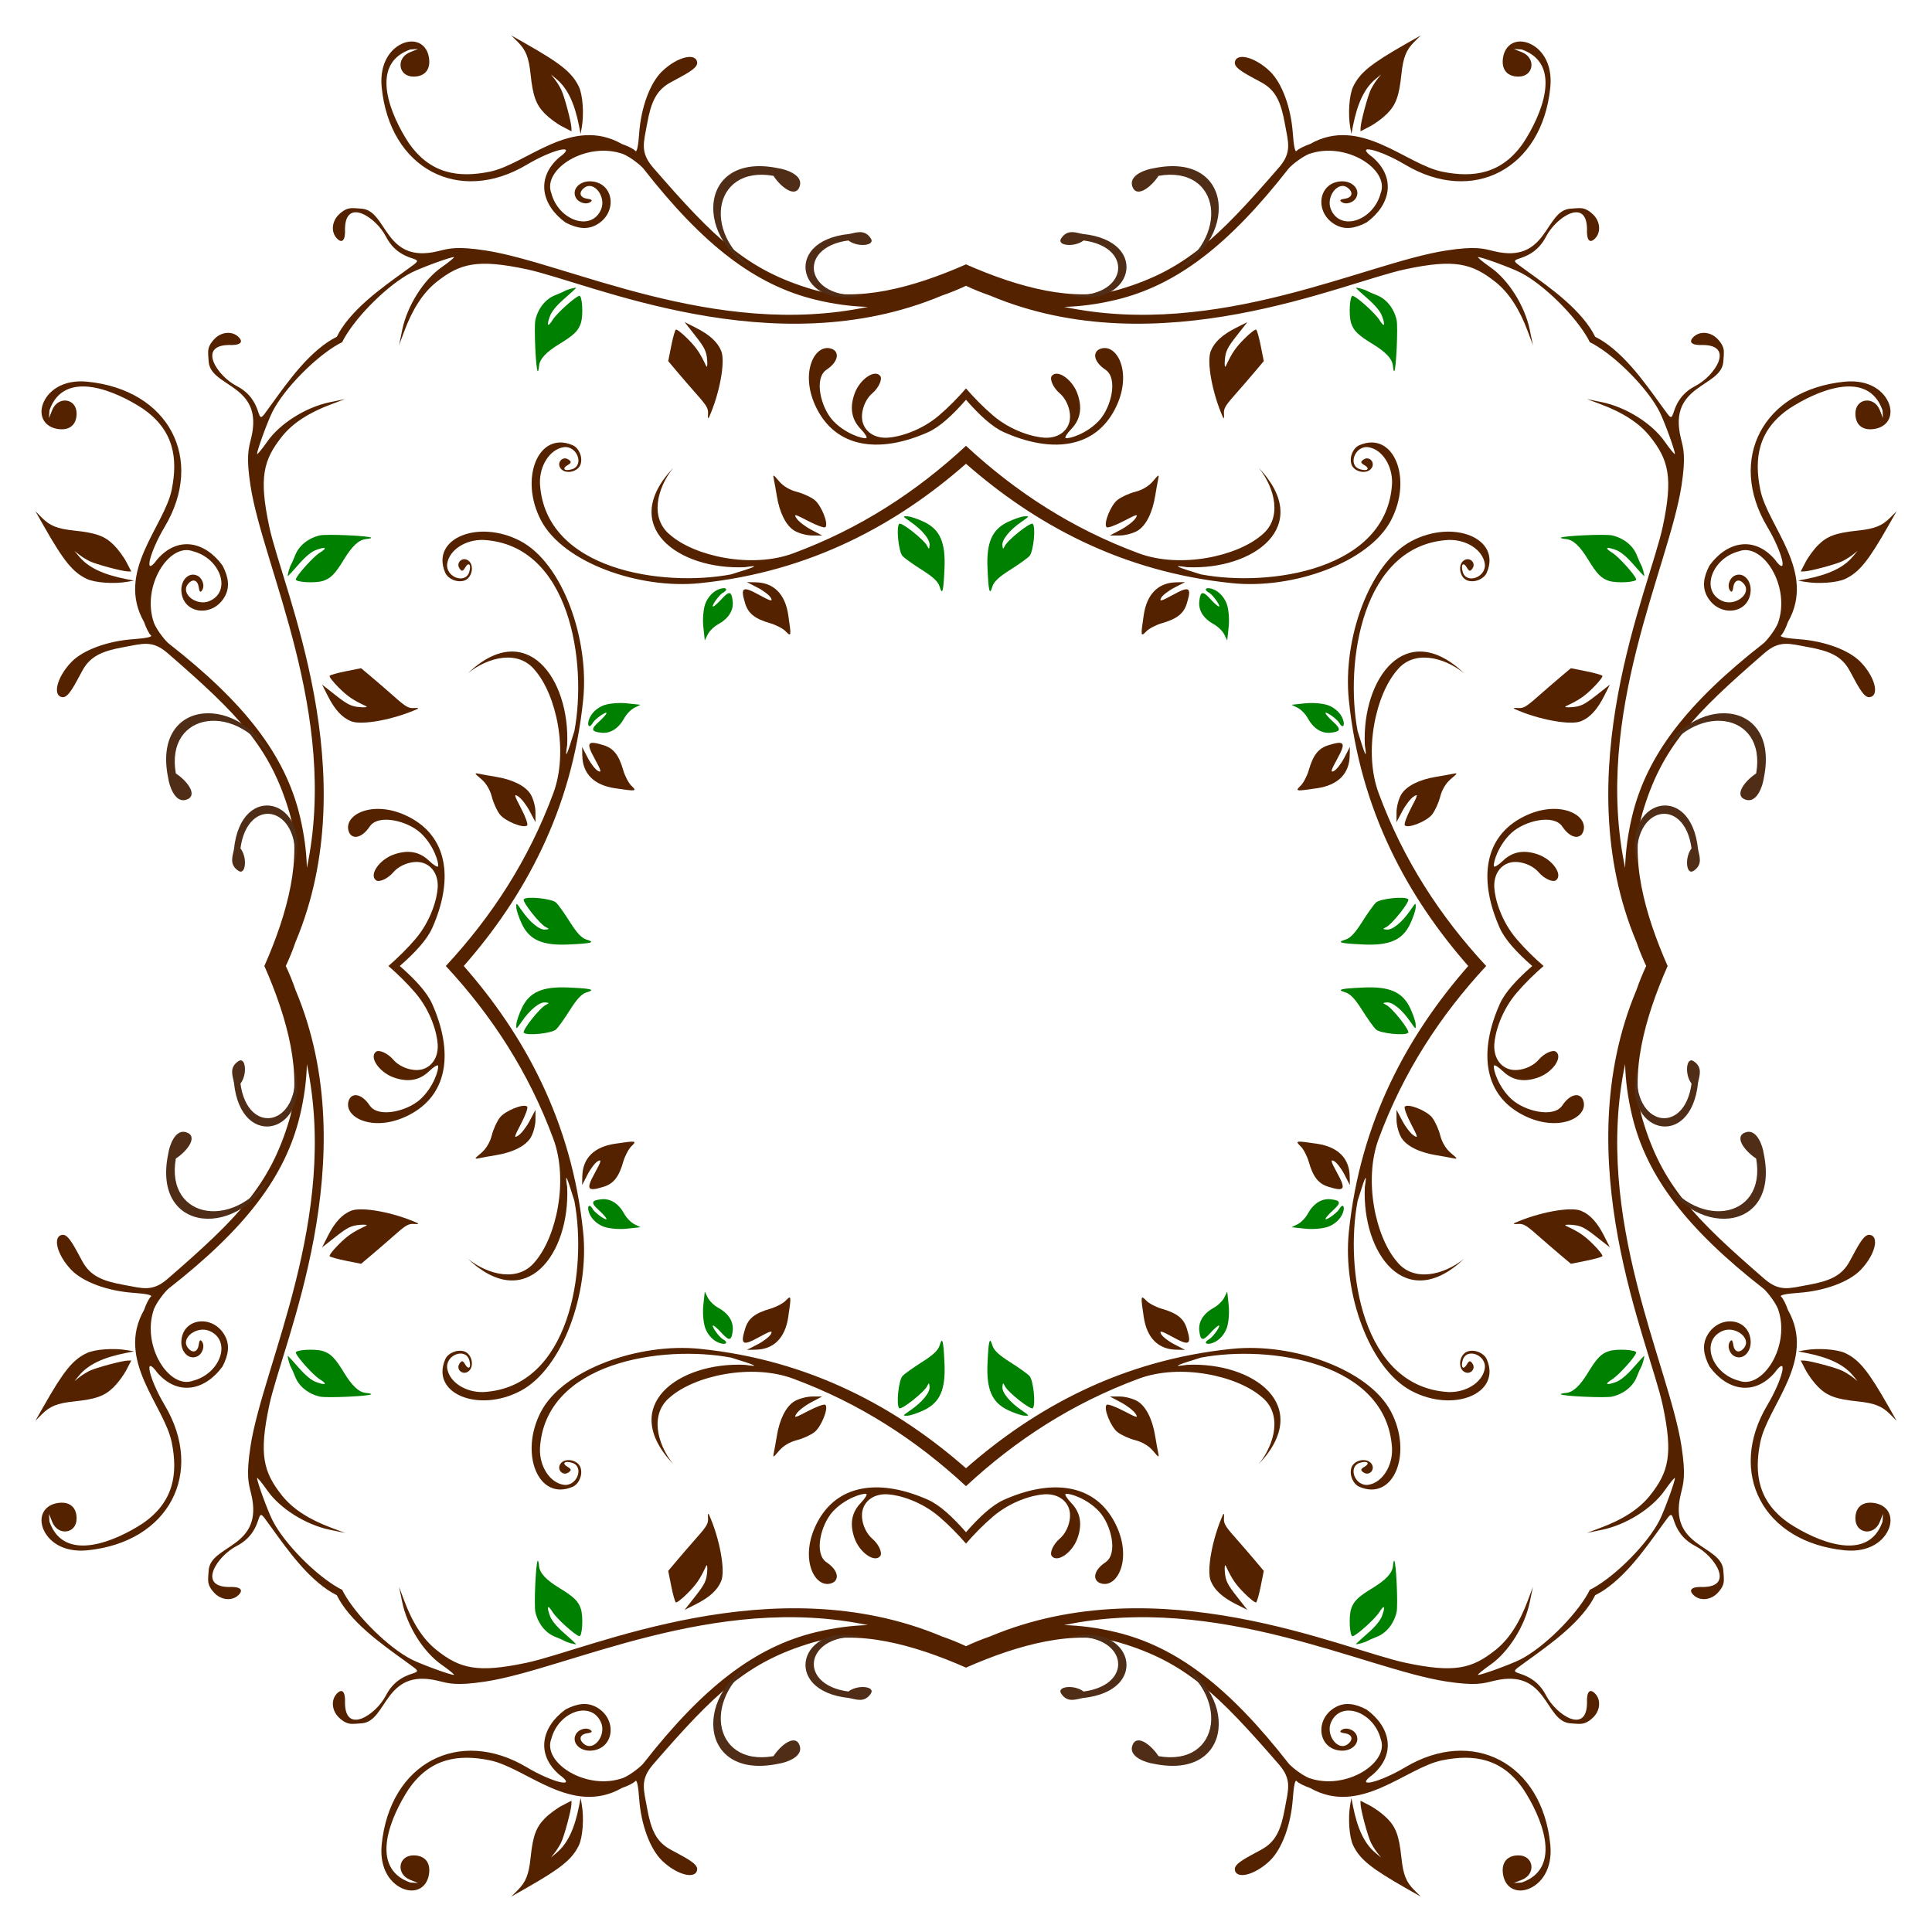 <?xml version="1.0" encoding="utf-8"?>

<!DOCTYPE svg PUBLIC "-//W3C//DTD SVG 1.1//EN" "http://www.w3.org/Graphics/SVG/1.1/DTD/svg11.dtd">
<svg version="1.1" id="Layer_1" xmlns="http://www.w3.org/2000/svg" xmlns:xlink="http://www.w3.org/1999/xlink" x="0px" y="0px"
	 viewBox="0 0 1660.867 1660.867" enable-background="new 0 0 1660.867 1660.867" xml:space="preserve">
<g>
	<path fill="#552200" d="M830.434,227.267c-45.451,20.057-93.63,32.915-132.097,21.489c-56.088-16.661-83.783-43.467-136.82-104.619
		c-11.483-13.24-8.16-21.437-5.224-37.712c3.364-18.644,7.798-28.751,20.001-35.493c11.747-6.491,23.54-11.879,23.042-17.103
		c-0.858-9.001-17.125-5.039-30.09,7.406c-10.427,10.008-18.221,31.113-19.786,53.561c-0.762,10.927-2.025,16.591-3.292,14.92
		c-1.124-1.483-6.322-4.128-11.485-5.904c-43.247-24.58-82.101,17.385-113.671,23.793c-26.894,5.459-51.37,1.981-69.877-25.081
		c-14.546-22.246-34.8-67.206,1.574-80.003l6.762-0.394l-6.87,2.719c-12.452,4.92-10.351,20.924,2.755,21.003
		c9.357,0.056,14.482-5.485,13.596-14.777c-0.964-10.112-7.654-16.184-16.78-15.314c-1.749,0.167-3.373,0.566-4.938,1.145
		c-10.955,4.051-21.258,16.856-19.106,38.285c7.043,70.139,66.637,101.021,124.73,66.407c22.776-13.572,44.443-18.321,27.836-6.261
		c-20.438,17.923-14.919,41.135,5.403,55.923c10.375,5.467,18.793,6.213,26.334,2.182c18.443-9.857,15.906-35.718-3.721-37.497
		c-9.706-0.88-17.083,6.127-14.026,13.31c2.089,4.908,9.205,7.207,13.096,4.258c1.744-1.322,0.844-2.163-2.934-2.684
		c-6.456-0.888-7.725-5.396-2.576-9.374c8.322-6.43,19.209,7.829,14.347,18.821c-8.459,19.126-36.615,9.14-42.685-14.276
		c-7.841-20.359,29.985-44.828,61.719-33.596c6.803,2.851,15.514,10.027,17.603,12.701
		c50.933,65.154,95.806,100.132,148.453,112.706c15.825,3.78,30.562,5.647,44.366,6.011
		c-131.966,27.769-258.768-37.772-328.564-48.481c-25.611-3.93-31.857-1.609-41.003,0.608
		c-46.56,11.285-43.276-35.088-65.726-36.567c-4.462-0.294-5.545-0.503-8.515-0.429c-3.819,0.094-7.129,1.843-10.841,5.367
		c-6.121,5.81-7.044,14.936-2.075,20.358c4.798,5.238,7.719,1.976,7.227-8.05c0.469-27.093,26.661-9.78,35.171,6.691
		c12.129,23.475,34.174,16.535,24.222,23.973c-18.65,13.937-46.796,31.887-62.042,54.635c-1.513,2.258-2.992,4.832-4.4,7.606
		c-2.774,1.408-5.348,2.887-7.606,4.4c-22.749,15.246-40.698,43.392-54.635,62.042c-7.438,9.952-0.498-12.093-23.973-24.222
		c-16.471-8.51-33.784-34.703-6.691-35.171c10.026,0.491,13.288-2.429,8.05-7.227c-5.422-4.968-14.548-4.046-20.358,2.075
		c-3.523,3.712-5.273,7.022-5.367,10.841c-0.073,2.97,0.135,4.054,0.429,8.515c1.479,22.45,47.852,19.166,36.567,65.726
		c-2.217,9.146-4.538,15.391-0.608,41.003c10.71,69.796,76.251,196.598,48.481,328.564c-0.364-13.805-2.231-28.541-6.011-44.366
		c-12.574-52.647-47.552-97.52-112.706-148.453c-2.674-2.09-9.849-10.801-12.701-17.603c-11.232-31.734,13.237-69.56,33.596-61.719
		c23.416,6.069,33.402,34.226,14.276,42.685c-10.991,4.861-25.25-6.025-18.821-14.347c3.978-5.149,8.486-3.88,9.374,2.576
		c0.52,3.778,1.362,4.678,2.684,2.934c2.949-3.891,0.65-11.007-4.258-13.096c-7.183-3.057-14.19,4.319-13.31,14.026
		c1.779,19.627,27.64,22.164,37.497,3.721c4.03-7.541,3.285-15.959-2.182-26.334c-14.788-20.321-38.001-25.841-55.923-5.403
		c-12.06,16.607-7.311-5.059,6.261-27.836c34.615-58.093,3.733-117.687-66.407-124.73c-21.429-2.152-34.233,8.15-38.285,19.106
		c-0.579,1.565-0.978,3.189-1.145,4.938c-0.87,9.126,5.202,15.816,15.314,16.78c9.291,0.886,14.833-4.239,14.777-13.596
		c-0.079-13.106-16.083-15.207-21.003-2.755l-2.719,6.87l0.394-6.762c12.797-36.375,57.757-16.121,80.003-1.574
		c27.062,18.507,30.54,42.983,25.081,69.877c-6.408,31.569-48.373,70.424-23.793,113.671c1.775,5.163,4.421,10.361,5.904,11.485
		c1.672,1.267-3.993,2.529-14.92,3.292c-22.449,1.565-43.553,9.359-53.561,19.786c-12.445,12.965-16.408,29.232-7.406,30.09
		c5.224,0.498,10.612-11.295,17.103-23.042c6.743-12.203,16.849-16.637,35.493-20.001c16.275-2.936,24.472-6.259,37.712,5.224
		c61.152,53.037,87.958,80.732,104.619,136.82c11.426,38.467-1.432,86.646-21.489,132.097
		c20.057,45.451,32.915,93.63,21.489,132.097c-16.661,56.088-43.467,83.783-104.619,136.82c-13.24,11.483-21.437,8.16-37.712,5.224
		c-18.644-3.364-28.751-7.798-35.493-20.001c-6.491-11.747-11.879-23.54-17.103-23.042c-9.001,0.858-5.039,17.125,7.406,30.09
		c10.008,10.427,31.113,18.221,53.561,19.786c10.927,0.762,16.591,2.025,14.92,3.292c-1.483,1.124-4.128,6.322-5.904,11.485
		c-24.58,43.247,17.385,82.101,23.793,113.671c5.459,26.894,1.981,51.37-25.081,69.877c-22.246,14.547-67.206,34.801-80.003-1.574
		l-0.394-6.762l2.719,6.87c4.92,12.452,20.924,10.351,21.003-2.755c0.056-9.357-5.485-14.482-14.777-13.596
		c-10.112,0.964-16.184,7.654-15.314,16.78c0.167,1.749,0.566,3.373,1.145,4.938c4.051,10.955,16.856,21.258,38.285,19.106
		c70.139-7.043,101.021-66.637,66.407-124.73c-13.572-22.776-18.321-44.443-6.261-27.836c17.923,20.438,41.135,14.919,55.923-5.403
		c5.467-10.375,6.213-18.793,2.182-26.334c-9.857-18.443-35.718-15.906-37.497,3.721c-0.88,9.706,6.127,17.082,13.31,14.026
		c4.908-2.089,7.207-9.205,4.258-13.096c-1.322-1.744-2.163-0.844-2.684,2.934c-0.888,6.456-5.396,7.725-9.374,2.576
		c-6.43-8.322,7.829-19.209,18.821-14.347c19.126,8.459,9.14,36.615-14.276,42.685c-20.359,7.841-44.828-29.985-33.596-61.719
		c2.851-6.803,10.027-15.514,12.701-17.604c65.154-50.933,100.132-95.806,112.706-148.453c3.78-15.825,5.647-30.562,6.011-44.366
		c27.769,131.966-37.772,258.768-48.481,328.563c-3.93,25.611-1.609,31.857,0.608,41.003c11.285,46.56-35.088,43.276-36.567,65.726
		c-0.294,4.462-0.503,5.545-0.429,8.516c0.094,3.819,1.843,7.129,5.367,10.841c5.81,6.122,14.936,7.044,20.358,2.075
		c5.238-4.798,1.976-7.719-8.05-7.227c-27.093-0.469-9.78-26.661,6.691-35.171c23.475-12.13,16.535-34.174,23.973-24.222
		c13.937,18.65,31.887,46.796,54.635,62.042c2.258,1.513,4.832,2.992,7.606,4.4c1.408,2.774,2.887,5.348,4.4,7.606
		c15.246,22.749,43.392,40.698,62.042,54.635c9.952,7.438-12.093,0.498-24.222,23.973c-8.51,16.47-34.703,33.784-35.171,6.691
		c0.491-10.026-2.429-13.288-7.227-8.05c-4.968,5.422-4.046,14.548,2.075,20.358c3.712,3.523,7.022,5.273,10.841,5.367
		c2.97,0.073,4.054-0.135,8.515-0.429c22.45-1.479,19.166-47.852,65.726-36.567c9.146,2.217,15.391,4.538,41.003,0.608
		c69.796-10.71,196.598-76.251,328.564-48.481c-13.805,0.364-28.541,2.231-44.366,6.011
		c-52.647,12.574-97.52,47.552-148.453,112.706c-2.09,2.674-10.801,9.849-17.603,12.701c-31.734,11.232-69.56-13.237-61.719-33.596
		c6.069-23.416,34.226-33.403,42.685-14.276c4.861,10.991-6.025,25.25-14.347,18.821c-5.149-3.978-3.88-8.486,2.576-9.374
		c3.778-0.52,4.678-1.362,2.934-2.684c-3.891-2.949-11.007-0.65-13.096,4.258c-3.057,7.183,4.319,14.19,14.026,13.31
		c19.627-1.779,22.164-27.64,3.721-37.497c-7.541-4.03-15.959-3.285-26.334,2.182c-20.321,14.788-25.841,38.001-5.403,55.923
		c16.607,12.06-5.059,7.311-27.836-6.261c-58.093-34.615-117.687-3.732-124.73,66.407c-2.152,21.429,8.15,34.233,19.106,38.284
		c1.565,0.579,3.189,0.978,4.938,1.145c9.126,0.87,15.816-5.202,16.78-15.314c0.886-9.291-4.239-14.833-13.596-14.777
		c-13.106,0.079-15.207,16.083-2.755,21.003l6.87,2.719l-6.762-0.394c-36.375-12.797-16.121-57.757-1.574-80.003
		c18.507-27.062,42.983-30.54,69.877-25.081c31.569,6.408,70.424,48.373,113.671,23.793c5.163-1.775,10.361-4.421,11.485-5.904
		c1.267-1.672,2.529,3.993,3.292,14.92c1.565,22.449,9.359,43.553,19.786,53.562c12.965,12.445,29.232,16.408,30.09,7.406
		c0.498-5.224-11.295-10.612-23.042-17.103c-12.203-6.743-16.637-16.849-20.001-35.493c-2.936-16.275-6.259-24.472,5.224-37.712
		c53.037-61.152,80.732-87.958,136.82-104.619c38.467-11.426,86.646,1.432,132.097,21.489
		c45.451-20.057,93.63-32.915,132.097-21.489c56.088,16.661,83.783,43.467,136.82,104.619c11.483,13.24,8.16,21.437,5.224,37.712
		c-3.364,18.644-7.798,28.751-20.001,35.493c-11.747,6.491-23.54,11.879-23.042,17.103c0.858,9.001,17.125,5.039,30.09-7.406
		c10.427-10.009,18.221-31.113,19.786-53.562c0.762-10.927,2.025-16.591,3.292-14.92c1.124,1.483,6.322,4.128,11.485,5.904
		c43.247,24.579,82.101-17.385,113.671-23.793c26.894-5.459,51.37-1.981,69.877,25.081c14.547,22.246,34.801,67.206-1.574,80.003
		l-6.762,0.394l6.87-2.719c12.452-4.92,10.351-20.924-2.755-21.003c-9.357-0.056-14.482,5.485-13.596,14.777
		c0.964,10.112,7.654,16.184,16.78,15.314c1.749-0.167,3.373-0.566,4.938-1.145c10.955-4.051,21.258-16.856,19.106-38.284
		c-7.043-70.139-66.637-101.021-124.73-66.407c-22.776,13.572-44.443,18.321-27.836,6.261c20.438-17.923,14.919-41.135-5.403-55.923
		c-10.375-5.467-18.793-6.213-26.334-2.182c-18.443,9.857-15.906,35.718,3.721,37.497c9.706,0.88,17.082-6.127,14.026-13.31
		c-2.089-4.908-9.205-7.207-13.096-4.258c-1.744,1.322-0.844,2.163,2.934,2.684c6.456,0.888,7.725,5.396,2.576,9.374
		c-8.322,6.43-19.209-7.829-14.347-18.821c8.459-19.126,36.615-9.14,42.685,14.276c7.841,20.359-29.985,44.828-61.719,33.596
		c-6.803-2.851-15.514-10.027-17.604-12.701c-50.933-65.154-95.806-100.132-148.453-112.706c-15.825-3.78-30.562-5.647-44.366-6.011
		c131.966-27.769,258.768,37.771,328.563,48.481c25.611,3.93,31.857,1.609,41.003-0.608c46.56-11.285,43.276,35.088,65.726,36.567
		c4.462,0.294,5.545,0.503,8.516,0.429c3.819-0.094,7.129-1.844,10.841-5.367c6.122-5.81,7.044-14.936,2.075-20.358
		c-4.798-5.238-7.719-1.976-7.227,8.05c-0.469,27.093-26.661,9.78-35.171-6.691c-12.13-23.475-34.174-16.535-24.222-23.973
		c18.65-13.937,46.796-31.887,62.042-54.635c1.513-2.258,2.992-4.832,4.4-7.606c2.774-1.408,5.348-2.887,7.606-4.4
		c22.749-15.246,40.698-43.392,54.635-62.042c7.438-9.952,0.498,12.093,23.973,24.222c16.47,8.51,33.784,34.703,6.691,35.171
		c-10.026-0.491-13.288,2.429-8.05,7.227c5.422,4.969,14.548,4.046,20.358-2.075c3.523-3.712,5.273-7.022,5.367-10.841
		c0.073-2.97-0.135-4.054-0.429-8.516c-1.479-22.45-47.852-19.166-36.567-65.726c2.217-9.146,4.538-15.391,0.608-41.003
		c-10.71-69.796-76.251-196.598-48.481-328.563c0.364,13.805,2.231,28.541,6.011,44.366c12.574,52.647,47.552,97.52,112.706,148.453
		c2.674,2.089,9.849,10.801,12.701,17.604c11.232,31.734-13.237,69.56-33.596,61.719c-23.416-6.069-33.403-34.226-14.276-42.685
		c10.991-4.861,25.25,6.025,18.821,14.347c-3.978,5.149-8.486,3.88-9.374-2.576c-0.52-3.778-1.362-4.678-2.684-2.934
		c-2.949,3.891-0.65,11.007,4.258,13.096c7.183,3.057,14.19-4.319,13.31-14.026c-1.779-19.627-27.64-22.164-37.497-3.721
		c-4.03,7.541-3.285,15.959,2.182,26.334c14.788,20.321,38.001,25.841,55.923,5.403c12.06-16.607,7.311,5.06-6.261,27.836
		c-34.615,58.093-3.732,117.687,66.407,124.73c21.429,2.152,34.233-8.15,38.284-19.106c0.579-1.565,0.978-3.189,1.145-4.938
		c0.87-9.126-5.202-15.816-15.314-16.78c-9.291-0.886-14.833,4.239-14.777,13.596c0.079,13.106,16.083,15.207,21.003,2.755
		l2.719-6.87l-0.394,6.762c-12.797,36.375-57.757,16.121-80.003,1.574c-27.062-18.507-30.54-42.983-25.081-69.877
		c6.408-31.569,48.373-70.424,23.793-113.671c-1.775-5.163-4.421-10.361-5.904-11.485c-1.672-1.267,3.993-2.53,14.92-3.292
		c22.449-1.565,43.553-9.359,53.562-19.786c12.445-12.965,16.408-29.232,7.406-30.09c-5.224-0.498-10.612,11.295-17.103,23.042
		c-6.743,12.203-16.849,16.637-35.493,20.001c-16.275,2.936-24.472,6.259-37.712-5.224c-61.152-53.037-87.958-80.732-104.619-136.82
		c-11.426-38.467,1.432-86.646,21.489-132.097c-20.057-45.451-32.915-93.63-21.489-132.097
		c16.661-56.088,43.467-83.783,104.619-136.82c13.24-11.483,21.437-8.16,37.712-5.224c18.644,3.364,28.751,7.798,35.493,20.001
		c6.491,11.747,11.879,23.54,17.103,23.042c9.001-0.858,5.039-17.125-7.406-30.09c-10.009-10.427-31.113-18.221-53.562-19.786
		c-10.927-0.762-16.591-2.025-14.92-3.292c1.483-1.124,4.128-6.322,5.904-11.485c24.579-43.247-17.385-82.101-23.793-113.671
		c-5.459-26.894-1.981-51.37,25.081-69.877c22.246-14.546,67.206-34.8,80.003,1.574l0.394,6.762l-2.719-6.87
		c-4.92-12.452-20.924-10.351-21.003,2.755c-0.056,9.357,5.485,14.482,14.777,13.596c10.112-0.964,16.184-7.654,15.314-16.78
		c-0.167-1.749-0.566-3.373-1.145-4.938c-4.051-10.955-16.856-21.258-38.284-19.106c-70.139,7.043-101.021,66.637-66.407,124.73
		c13.572,22.776,18.321,44.443,6.261,27.836c-17.923-20.438-41.135-14.919-55.923,5.403c-5.467,10.375-6.213,18.793-2.182,26.334
		c9.857,18.443,35.718,15.906,37.497-3.721c0.88-9.706-6.127-17.083-13.31-14.026c-4.908,2.089-7.207,9.205-4.258,13.096
		c1.322,1.744,2.163,0.844,2.684-2.934c0.888-6.456,5.396-7.725,9.374-2.576c6.43,8.322-7.829,19.209-18.821,14.347
		c-19.126-8.459-9.14-36.615,14.276-42.685c20.359-7.841,44.828,29.985,33.596,61.719c-2.851,6.803-10.027,15.514-12.701,17.603
		c-65.154,50.933-100.132,95.806-112.706,148.453c-3.78,15.825-5.647,30.562-6.011,44.366
		c-27.769-131.966,37.771-258.768,48.481-328.564c3.93-25.611,1.609-31.857-0.608-41.003c-11.285-46.56,35.088-43.276,36.567-65.726
		c0.294-4.462,0.503-5.545,0.429-8.515c-0.094-3.819-1.844-7.129-5.367-10.841c-5.81-6.121-14.936-7.044-20.358-2.075
		c-5.238,4.798-1.976,7.719,8.05,7.227c27.093,0.469,9.78,26.661-6.691,35.171c-23.475,12.129-16.535,34.174-23.973,24.222
		c-13.937-18.65-31.887-46.796-54.635-62.042c-2.258-1.513-4.832-2.992-7.606-4.4c-1.408-2.774-2.887-5.348-4.4-7.606
		c-15.246-22.749-43.392-40.698-62.042-54.635c-9.952-7.438,12.093-0.498,24.222-23.973c8.51-16.471,34.703-33.784,35.171-6.691
		c-0.491,10.026,2.429,13.288,7.227,8.05c4.969-5.422,4.046-14.548-2.075-20.358c-3.712-3.523-7.022-5.273-10.841-5.367
		c-2.97-0.073-4.054,0.135-8.516,0.429c-22.45,1.479-19.166,47.852-65.726,36.567c-9.146-2.217-15.391-4.538-41.003-0.608
		c-69.796,10.71-196.598,76.251-328.563,48.481c13.805-0.364,28.541-2.231,44.366-6.011c52.647-12.574,97.52-47.552,148.453-112.706
		c2.089-2.674,10.801-9.849,17.604-12.701c31.734-11.232,69.56,13.237,61.719,33.596c-6.069,23.416-34.226,33.402-42.685,14.276
		c-4.861-10.991,6.025-25.25,14.347-18.821c5.149,3.978,3.88,8.486-2.576,9.374c-3.778,0.52-4.678,1.362-2.934,2.684
		c3.891,2.949,11.007,0.65,13.096-4.258c3.057-7.183-4.319-14.19-14.026-13.31c-19.627,1.779-22.164,27.64-3.721,37.497
		c7.541,4.03,15.959,3.285,26.334-2.182c20.321-14.788,25.841-38.001,5.403-55.923c-16.607-12.06,5.06-7.311,27.836,6.261
		c58.093,34.615,117.687,3.733,124.73-66.407c2.152-21.429-8.15-34.233-19.106-38.285c-1.565-0.579-3.189-0.978-4.938-1.145
		c-9.126-0.87-15.816,5.202-16.78,15.314c-0.886,9.291,4.239,14.833,13.596,14.777c13.106-0.079,15.207-16.083,2.755-21.003
		l-6.87-2.719l6.762,0.394c36.375,12.797,16.121,57.757,1.574,80.003c-18.507,27.062-42.983,30.54-69.877,25.081
		c-31.569-6.408-70.424-48.373-113.671-23.793c-5.163,1.775-10.361,4.421-11.485,5.904c-1.267,1.672-2.53-3.993-3.292-14.92
		c-1.565-22.449-9.359-43.553-19.786-53.561c-12.965-12.445-29.232-16.408-30.09-7.406c-0.498,5.224,11.295,10.612,23.042,17.103
		c12.203,6.743,16.637,16.849,20.001,35.493c2.936,16.275,6.259,24.472-5.224,37.712c-53.037,61.152-80.732,87.958-136.82,104.619
		C924.064,260.182,875.884,247.325,830.434,227.267z M294.168,294.168c0.497-1.049,0.982-2.002,1.445-2.833
		c11.297-20.261,38.58-47.043,58.178-57.032c8.289-4.225,34.435-13.738,36.459-13.274c0.752,0.172-4.167,4.197-10.913,8.945
		c-15.368,10.817-29.302,33.043-33.525,53.455l-2.755,13.31l4.258-11.414c7.234-19.52,16.322-33.572,27.622-42.649
		c20.522-16.485,35.686-20.106,77.534-11.271c53.796,11.359,212.066,83.781,357.359,22.648c7.137-2.448,13.992-5.266,20.603-8.354
		c6.612,3.088,13.466,5.906,20.603,8.354c145.293,61.133,303.563-11.289,357.359-22.648c41.849-8.836,57.012-5.214,77.534,11.271
		c11.299,9.077,20.387,23.129,27.622,42.649l4.258,11.414l-2.755-13.31c-4.223-20.412-18.156-42.638-33.525-53.455
		c-6.746-4.748-11.665-8.773-10.913-8.945c2.024-0.464,28.17,9.049,36.459,13.274c19.598,9.988,46.88,36.771,58.178,57.032
		c0.463,0.83,0.948,1.783,1.445,2.833c1.049,0.497,2.002,0.982,2.833,1.445c20.261,11.297,47.043,38.58,57.032,58.178
		c4.225,8.289,13.738,34.435,13.274,36.459c-0.172,0.752-4.197-4.167-8.945-10.913c-10.817-15.368-33.043-29.302-53.455-33.525
		l-13.31-2.755l11.414,4.258c19.52,7.234,33.572,16.322,42.649,27.622c16.485,20.522,20.106,35.686,11.271,77.534
		c-11.359,53.796-83.781,212.066-22.648,357.359c2.448,7.137,5.266,13.992,8.354,20.603c-3.088,6.612-5.906,13.466-8.354,20.603
		c-61.133,145.293,11.289,303.563,22.648,357.359c8.836,41.849,5.214,57.012-11.271,77.534
		c-9.077,11.299-23.129,20.387-42.649,27.622l-11.414,4.258l13.31-2.755c20.412-4.223,42.638-18.156,53.455-33.525
		c4.748-6.746,8.773-11.665,8.945-10.913c0.464,2.024-9.049,28.17-13.274,36.459c-9.989,19.598-36.771,46.88-57.032,58.178
		c-0.83,0.463-1.783,0.948-2.833,1.445c-0.498,1.049-0.983,2.002-1.445,2.833c-11.297,20.261-38.58,47.043-58.178,57.032
		c-8.289,4.225-34.435,13.738-36.459,13.274c-0.752-0.172,4.167-4.197,10.913-8.945c15.369-10.817,29.302-33.043,33.525-53.455
		l2.755-13.31l-4.258,11.414c-7.234,19.52-16.322,33.572-27.622,42.649c-20.522,16.485-35.686,20.106-77.534,11.271
		c-53.796-11.359-212.066-83.781-357.359-22.648c-7.137,2.448-13.992,5.266-20.603,8.354c-6.612-3.088-13.466-5.906-20.603-8.354
		c-145.293-61.133-303.563,11.289-357.359,22.648c-41.849,8.836-57.012,5.214-77.534-11.271
		c-11.299-9.077-20.387-23.129-27.622-42.649l-4.258-11.414l2.755,13.31c4.223,20.412,18.157,42.638,33.525,53.455
		c6.746,4.748,11.665,8.773,10.913,8.945c-2.024,0.464-28.17-9.049-36.459-13.274c-19.598-9.989-46.88-36.771-58.178-57.032
		c-0.463-0.83-0.948-1.783-1.445-2.833c-1.049-0.498-2.002-0.983-2.833-1.445c-20.261-11.297-47.043-38.58-57.032-58.178
		c-4.225-8.289-13.738-34.435-13.274-36.459c0.172-0.752,4.197,4.167,8.945,10.913c10.817,15.369,33.043,29.302,53.455,33.525
		l13.31,2.755l-11.414-4.258c-19.52-7.234-33.572-16.322-42.649-27.622c-16.485-20.522-20.106-35.686-11.271-77.534
		c11.359-53.796,83.781-212.066,22.648-357.359c-2.448-7.137-5.266-13.992-8.354-20.603c3.088-6.612,5.906-13.466,8.354-20.603
		c61.133-145.293-11.289-303.563-22.648-357.359c-8.836-41.849-5.214-57.012,11.271-77.534
		c9.077-11.299,23.129-20.387,42.649-27.622l11.414-4.258l-13.31,2.755c-20.412,4.223-42.638,18.157-53.455,33.525
		c-4.748,6.746-8.773,11.665-8.945,10.913c-0.464-2.024,9.049-28.17,13.274-36.459c9.988-19.598,36.771-46.88,57.032-58.178
		C292.165,295.15,293.118,294.665,294.168,294.168z M830.434,333.91c-7.156,8.235-14.774,15.995-23.031,23.08
		c-15.562,13.353-34.463,18.742-44.439,19.285c-9.976,0.544-18.296-4.024-21.11-12.487c-2.638-7.933,1.091-19.762,8.086-25.726
		c5.486-4.677,8.876-12.216,6.727-14.92c-4.733-5.952-17.583,2.923-22.005,15.206c-4.386,12.187-2.654,22.22,5.224,30.412
		c3.893,4.049,6.048,7.599,4.759,7.871c-3.236,0.683-18.208-3.846-28.624-15.099c-10.415-11.253-16.511-36.29-5.51-43.686
		c10.9-7.329,11.002-15.622,4.401-17.997c-14.955-5.383-29.078,22.996-11.127,54.456c17.95,31.461,54.124,35.016,94.029,17.246
		c9.936-4.425,20.894-14.46,32.62-27.87c11.726,13.41,22.684,23.445,32.62,27.87c39.906,17.77,76.079,14.214,94.029-17.246
		c17.951-31.46,3.828-59.838-11.127-54.456c-6.601,2.376-6.499,10.668,4.401,17.997c11.001,7.396,4.905,32.433-5.51,43.686
		c-10.416,11.254-25.388,15.783-28.624,15.099c-1.289-0.272,0.865-3.823,4.759-7.871c7.878-8.192,9.61-18.225,5.224-30.412
		c-4.422-12.283-17.272-21.158-22.005-15.206c-2.149,2.703,1.241,10.243,6.727,14.92c6.996,5.964,10.724,17.792,8.086,25.726
		c-2.814,8.462-11.135,13.03-21.11,12.487c-9.976-0.544-28.877-5.932-44.439-19.285C845.207,349.905,837.59,342.145,830.434,333.91z
		 M333.91,830.434c8.235,7.156,15.995,14.774,23.08,23.031c13.353,15.562,18.742,34.463,19.285,44.439
		c0.544,9.976-4.024,18.296-12.487,21.11c-7.933,2.638-19.762-1.091-25.726-8.086c-4.677-5.486-12.216-8.876-14.92-6.727
		c-5.952,4.733,2.923,17.583,15.206,22.005c12.187,4.386,22.22,2.654,30.412-5.224c4.049-3.893,7.599-6.048,7.871-4.759
		c0.683,3.236-3.846,18.208-15.099,28.624c-11.253,10.415-36.29,16.511-43.686,5.51c-7.329-10.9-15.622-11.002-17.997-4.401
		c-5.383,14.955,22.996,29.078,54.456,11.127c31.461-17.95,35.016-54.124,17.246-94.029c-4.425-9.936-14.46-20.894-27.87-32.62
		c13.41-11.726,23.445-22.684,27.87-32.62c17.77-39.906,14.214-76.079-17.246-94.029c-31.46-17.951-59.838-3.828-54.456,11.127
		c2.376,6.601,10.668,6.499,17.997-4.401c7.396-11.001,32.433-4.905,43.686,5.51c11.254,10.416,15.783,25.388,15.099,28.624
		c-0.272,1.289-3.823-0.865-7.871-4.759c-8.192-7.878-18.225-9.61-30.412-5.224c-12.283,4.422-21.158,17.272-15.206,22.005
		c2.703,2.149,10.243-1.241,14.92-6.727c5.964-6.996,17.792-10.724,25.726-8.086c8.462,2.814,13.03,11.135,12.487,21.11
		c-0.544,9.976-5.932,28.877-19.285,44.439C349.905,815.66,342.145,823.277,333.91,830.434z M830.434,1326.957
		c7.156-8.235,14.774-15.995,23.031-23.08c15.562-13.353,34.463-18.741,44.439-19.285c9.976-0.544,18.296,4.024,21.11,12.487
		c2.638,7.933-1.091,19.762-8.086,25.726c-5.486,4.677-8.876,12.217-6.727,14.92c4.733,5.952,17.583-2.923,22.005-15.206
		c4.386-12.187,2.654-22.22-5.224-30.412c-3.893-4.049-6.048-7.599-4.759-7.871c3.236-0.683,18.208,3.846,28.624,15.099
		c10.415,11.253,16.511,36.29,5.51,43.686c-10.9,7.329-11.002,15.622-4.401,17.997c14.955,5.383,29.078-22.996,11.127-54.456
		c-17.95-31.461-54.124-35.016-94.029-17.246c-9.936,4.424-20.894,14.46-32.62,27.87c-11.726-13.41-22.684-23.445-32.62-27.87
		c-39.906-17.77-76.079-14.214-94.029,17.246c-17.951,31.459-3.828,59.838,11.127,54.456c6.601-2.376,6.499-10.668-4.401-17.997
		c-11.001-7.396-4.905-32.433,5.51-43.686c10.416-11.254,25.388-15.783,28.624-15.099c1.289,0.272-0.865,3.823-4.759,7.871
		c-7.878,8.192-9.61,18.225-5.224,30.412c4.422,12.283,17.272,21.158,22.005,15.206c2.149-2.703-1.241-10.243-6.727-14.92
		c-6.996-5.964-10.724-17.792-8.086-25.726c2.814-8.462,11.135-13.031,21.11-12.487c9.976,0.544,28.877,5.932,44.439,19.285
		C815.66,1310.962,823.277,1318.722,830.434,1326.957z M1326.957,830.434c-8.235-7.156-15.995-14.774-23.08-23.031
		c-13.353-15.562-18.741-34.463-19.285-44.439c-0.544-9.976,4.024-18.296,12.487-21.11c7.933-2.638,19.762,1.091,25.726,8.086
		c4.677,5.486,12.217,8.876,14.92,6.727c5.952-4.733-2.923-17.583-15.206-22.005c-12.187-4.386-22.22-2.654-30.412,5.224
		c-4.049,3.893-7.599,6.048-7.871,4.759c-0.683-3.236,3.846-18.208,15.099-28.624c11.253-10.415,36.29-16.511,43.686-5.51
		c7.329,10.9,15.622,11.002,17.997,4.401c5.383-14.955-22.996-29.078-54.456-11.127c-31.461,17.95-35.016,54.124-17.246,94.029
		c4.424,9.936,14.46,20.894,27.87,32.62c-13.41,11.726-23.445,22.684-27.87,32.62c-17.77,39.906-14.214,76.079,17.246,94.029
		c31.459,17.951,59.838,3.828,54.456-11.127c-2.376-6.601-10.668-6.499-17.997,4.401c-7.396,11.001-32.433,4.905-43.686-5.51
		c-11.254-10.416-15.783-25.388-15.099-28.624c0.272-1.289,3.823,0.865,7.871,4.759c8.192,7.878,18.225,9.61,30.412,5.224
		c12.283-4.422,21.158-17.272,15.206-22.005c-2.703-2.149-10.243,1.241-14.92,6.727c-5.964,6.996-17.792,10.724-25.726,8.086
		c-8.462-2.814-13.031-11.135-12.487-21.11c0.544-9.976,5.932-28.877,19.285-44.439
		C1310.962,845.207,1318.722,837.59,1326.957,830.434z M830.434,383.252c-42.861,39.766-91.41,71.291-148.622,92.449
		c-35.683,13.197-84.542,2.621-105.799-15.958c-17.305-14.05-11.629-39.529,2.755-57.533c-47.733,50.267,4.593,87.968,61.612,85.369
		c14.313-2.213,8.331-0.051-11.879,6.19c-58.522,11.066-160.246-3.464-164.333-78.25c-0.446-15.251,8.463-29.036,20.072-31.021
		c11.662-1.994,18.521,15.612,7.371,18.927c-6.439,1.914-8.888-0.541-3.578-3.614c3.251-1.881,3.396-2.875,0.644-4.759
		c-4.99-3.415-10.415,2.668-6.762,7.585c4.056,5.46,15.134,3.155,17.21-3.578c1.986-6.443-1.684-14.09-6.781-16.297
		c-29.58-12.816-46.301,28.696-27.139,64.814c19.163,36.118,84.194,59.071,136.248,53.777
		c95.782-9.706,170.33-51.194,228.982-102.67c58.652,51.476,133.2,92.964,228.982,102.67
		c52.054,5.294,117.085-17.658,136.248-53.777s2.441-77.63-27.139-64.814c-5.096,2.207-8.767,9.854-6.781,16.297
		c2.076,6.733,13.154,9.037,17.21,3.578c3.653-4.917-1.772-11-6.762-7.585c-2.752,1.883-2.607,2.877,0.644,4.759
		c5.31,3.072,2.861,5.528-3.578,3.614c-11.15-3.315-4.292-20.921,7.371-18.927c11.609,1.985,20.518,15.77,20.072,31.021
		c-4.087,74.786-105.811,89.316-164.333,78.25c-20.21-6.24-26.192-8.403-11.879-6.19c57.019,2.599,109.344-35.102,61.612-85.369
		c14.384,18.004,20.06,43.484,2.755,57.533c-21.257,18.579-70.116,29.155-105.799,15.958
		C921.844,454.543,873.294,423.018,830.434,383.252z M383.252,830.434c39.766,42.861,71.291,91.41,92.449,148.622
		c13.197,35.683,2.621,84.542-15.958,105.799c-14.05,17.305-39.529,11.629-57.533-2.755c50.267,47.733,87.968-4.593,85.369-61.612
		c-2.213-14.313-0.051-8.331,6.19,11.879c11.066,58.522-3.464,160.246-78.25,164.333c-15.251,0.446-29.036-8.463-31.021-20.072
		c-1.994-11.662,15.612-18.521,18.927-7.371c1.914,6.439-0.541,8.888-3.614,3.578c-1.881-3.251-2.875-3.396-4.759-0.644
		c-3.415,4.99,2.668,10.415,7.585,6.762c5.46-4.056,3.155-15.134-3.578-17.21c-6.443-1.986-14.09,1.684-16.297,6.781
		c-12.816,29.58,28.696,46.301,64.814,27.139s59.071-84.194,53.777-136.248c-9.706-95.782-51.194-170.33-102.67-228.982
		c51.476-58.652,92.964-133.2,102.67-228.982c5.294-52.054-17.658-117.085-53.777-136.248c-36.118-19.163-77.63-2.441-64.814,27.139
		c2.207,5.096,9.854,8.767,16.297,6.781c6.733-2.076,9.037-13.154,3.578-17.21c-4.917-3.653-11,1.772-7.585,6.762
		c1.883,2.752,2.877,2.607,4.759-0.644c3.072-5.31,5.528-2.861,3.614,3.578c-3.315,11.15-20.921,4.292-18.927-7.371
		c1.985-11.609,15.77-20.518,31.021-20.072c74.786,4.087,89.316,105.811,78.25,164.333c-6.24,20.21-8.403,26.192-6.19,11.879
		c2.599-57.019-35.102-109.344-85.369-61.612c18.004-14.384,43.484-20.06,57.533-2.755c18.579,21.257,29.155,70.116,15.958,105.799
		C454.543,739.024,423.018,787.573,383.252,830.434z M830.434,1277.615c42.861-39.766,91.41-71.291,148.622-92.449
		c35.683-13.197,84.542-2.621,105.799,15.958c17.305,14.05,11.629,39.529-2.755,57.533c47.733-50.267-4.593-87.968-61.612-85.369
		c-14.313,2.214-8.331,0.051,11.879-6.19c58.522-11.066,160.246,3.464,164.333,78.25c0.446,15.251-8.463,29.036-20.072,31.021
		c-11.662,1.994-18.521-15.612-7.371-18.927c6.439-1.914,8.888,0.541,3.578,3.614c-3.251,1.881-3.396,2.875-0.644,4.759
		c4.99,3.415,10.415-2.668,6.762-7.585c-4.056-5.459-15.134-3.155-17.21,3.578c-1.986,6.443,1.684,14.09,6.781,16.297
		c29.58,12.817,46.301-28.696,27.139-64.814c-19.163-36.118-84.194-59.071-136.248-53.777
		c-95.782,9.706-170.33,51.194-228.982,102.67c-58.652-51.476-133.2-92.964-228.982-102.67
		c-52.054-5.294-117.085,17.658-136.248,53.777c-19.163,36.118-2.441,77.63,27.139,64.814c5.096-2.207,8.767-9.854,6.781-16.297
		c-2.076-6.733-13.154-9.037-17.21-3.578c-3.653,4.917,1.772,11,6.762,7.585c2.752-1.883,2.607-2.877-0.644-4.759
		c-5.31-3.072-2.861-5.528,3.578-3.614c11.15,3.315,4.292,20.921-7.371,18.927c-11.609-1.985-20.518-15.77-20.072-31.021
		c4.087-74.786,105.811-89.316,164.333-78.25c20.21,6.24,26.192,8.403,11.879,6.19c-57.019-2.599-109.344,35.102-61.612,85.369
		c-14.384-18.004-20.06-43.484-2.755-57.533c21.257-18.579,70.116-29.155,105.799-15.958
		C739.024,1206.325,787.573,1237.849,830.434,1277.615z M1277.615,830.434c-39.766-42.861-71.291-91.41-92.449-148.622
		c-13.197-35.683-2.621-84.542,15.958-105.799c14.05-17.305,39.529-11.629,57.533,2.755c-50.267-47.733-87.968,4.593-85.369,61.612
		c2.214,14.313,0.051,8.331-6.19-11.879c-11.066-58.522,3.464-160.246,78.25-164.333c15.251-0.446,29.036,8.463,31.021,20.072
		c1.994,11.662-15.612,18.521-18.927,7.371c-1.914-6.439,0.541-8.888,3.614-3.578c1.881,3.251,2.875,3.396,4.759,0.644
		c3.415-4.99-2.668-10.415-7.585-6.762c-5.459,4.056-3.155,15.134,3.578,17.21c6.443,1.986,14.09-1.684,16.297-6.781
		c12.817-29.58-28.696-46.301-64.814-27.139c-36.118,19.163-59.071,84.194-53.777,136.248
		c9.706,95.782,51.194,170.33,102.67,228.982c-51.476,58.652-92.964,133.2-102.67,228.982
		c-5.294,52.054,17.658,117.085,53.777,136.248c36.118,19.163,77.63,2.441,64.814-27.139c-2.207-5.096-9.854-8.767-16.297-6.781
		c-6.733,2.076-9.037,13.154-3.578,17.21c4.917,3.653,11-1.772,7.585-6.762c-1.883-2.752-2.877-2.607-4.759,0.644
		c-3.072,5.31-5.528,2.861-3.614-3.578c3.315-11.15,20.921-4.292,18.927,7.371c-1.985,11.609-15.77,20.518-31.021,20.072
		c-74.786-4.087-89.316-105.811-78.25-164.333c6.24-20.21,8.403-26.192,6.19-11.879c-2.599,57.019,35.102,109.344,85.369,61.612
		c-18.004,14.384-43.484,20.06-57.533,2.755c-18.579-21.257-29.155-70.116-15.958-105.799
		C1206.325,921.844,1237.849,873.294,1277.615,830.434z"/>
	<path id="path2919" fill="#008000" d="M606.382,518.875c-1.675,4.296-2.477,13.183-1.781,19.748l1.265,11.938l2.587-5.217
		c1.423-2.869,5.382-6.742,8.798-8.606c8.976-4.898,13.482-11.946,12.642-19.778c-0.933-8.702-2.967-9.225-9.185-2.359
		c-2.741,3.026-5.952,5.991-7.137,6.589c-3.432,1.731,4.103-9.449,7.789-11.558c6.362-3.641,1.188-5.727-5.353-2.158
		C611.819,509.76,608.321,513.903,606.382,518.875L606.382,518.875z"/>
	<path id="path2919_6_" fill="#008000" d="M518.875,1054.485c4.296,1.675,13.183,2.477,19.748,1.781l11.938-1.265l-5.217-2.587
		c-2.869-1.423-6.742-5.382-8.606-8.798c-4.898-8.976-11.946-13.482-19.778-12.642c-8.702,0.932-9.225,2.967-2.359,9.185
		c3.026,2.741,5.991,5.952,6.589,7.137c1.731,3.432-9.449-4.103-11.558-7.789c-3.641-6.362-5.727-1.188-2.158,5.353
		C509.76,1049.048,513.903,1052.547,518.875,1054.485L518.875,1054.485z"/>
	<path id="path2919_4_" fill="#008000" d="M1054.485,1141.992c1.675-4.296,2.477-13.183,1.781-19.748l-1.265-11.938l-2.587,5.217
		c-1.423,2.87-5.382,6.742-8.798,8.606c-8.976,4.897-13.482,11.946-12.642,19.778c0.932,8.702,2.967,9.225,9.185,2.359
		c2.741-3.026,5.952-5.991,7.137-6.589c3.432-1.731-4.103,9.449-7.789,11.558c-6.362,3.641-1.188,5.727,5.353,2.158
		C1049.048,1151.108,1052.547,1146.964,1054.485,1141.992L1054.485,1141.992z"/>
	<path id="path2919_2_" fill="#008000" d="M1141.992,606.382c-4.296-1.675-13.183-2.477-19.748-1.781l-11.938,1.265l5.217,2.587
		c2.87,1.423,6.742,5.382,8.606,8.798c4.897,8.976,11.946,13.482,19.778,12.642c8.702-0.933,9.225-2.967,2.359-9.185
		c-3.026-2.741-5.991-5.952-6.589-7.137c-1.731-3.432,9.449,4.103,11.558,7.789c3.641,6.362,5.727,1.188,2.158-5.353
		C1151.108,611.819,1146.964,608.321,1141.992,606.382L1141.992,606.382z"/>
	<path id="path2919_1_" fill="#008000" d="M1054.485,518.875c1.675,4.296,2.477,13.183,1.781,19.748l-1.265,11.938l-2.587-5.217
		c-1.423-2.869-5.382-6.742-8.798-8.606c-8.976-4.898-13.482-11.946-12.642-19.778c0.932-8.702,2.967-9.225,9.185-2.359
		c2.741,3.026,5.952,5.991,7.137,6.589c3.432,1.731-4.103-9.449-7.789-11.558c-6.362-3.641-1.188-5.727,5.353-2.158
		C1049.048,509.76,1052.547,513.903,1054.485,518.875L1054.485,518.875z"/>
	<path id="path2919_7_" fill="#008000" d="M518.875,606.382c4.296-1.675,13.183-2.477,19.748-1.781l11.938,1.265l-5.217,2.587
		c-2.869,1.423-6.742,5.382-8.606,8.798c-4.898,8.976-11.946,13.482-19.778,12.642c-8.702-0.933-9.225-2.967-2.359-9.185
		c3.026-2.741,5.991-5.952,6.589-7.137c1.731-3.432-9.449,4.103-11.558,7.789c-3.641,6.362-5.727,1.188-2.158-5.353
		C509.76,611.819,513.903,608.321,518.875,606.382L518.875,606.382z"/>
	<path id="path2919_5_" fill="#008000" d="M606.382,1141.992c-1.675-4.296-2.477-13.183-1.781-19.748l1.265-11.938l2.587,5.217
		c1.423,2.87,5.382,6.742,8.798,8.606c8.976,4.897,13.482,11.946,12.642,19.778c-0.933,8.702-2.967,9.225-9.185,2.359
		c-2.741-3.026-5.952-5.991-7.137-6.589c-3.432-1.731,4.103,9.449,7.789,11.558c6.362,3.641,1.188,5.727-5.353,2.158
		C611.819,1151.108,608.321,1146.964,606.382,1141.992L606.382,1141.992z"/>
	<path id="path2919_3_" fill="#008000" d="M1141.992,1054.485c-4.296,1.675-13.183,2.477-19.748,1.781l-11.938-1.265l5.217-2.587
		c2.87-1.423,6.742-5.382,8.606-8.798c4.897-8.976,11.946-13.482,19.778-12.642c8.702,0.932,9.225,2.967,2.359,9.185
		c-3.026,2.741-5.991,5.952-6.589,7.137c-1.731,3.432,9.449-4.103,11.558-7.789c3.641-6.362,5.727-1.188,2.158,5.353
		C1151.108,1049.048,1146.964,1052.547,1141.992,1054.485L1141.992,1054.485z"/>
	<path id="path2917" fill="#008000" d="M811.945,488.797c-0.916,20.041-1.818,23.375-4.185,15.475
		c-1.267-4.228-5.587-8.3-15.268-14.388c-7.426-4.67-14.913-10.031-16.638-11.914c-3.395-3.705-5.577-25.071-2.824-27.666
		c1.877-1.771,21.492,13.769,24.064,19.066c1.484,3.055,1.687,2.988,2.034-0.669c0.463-4.891-6.279-13.15-16.456-20.16
		c-6.861-4.726-6.971-4.936-2.463-4.679c2.596,0.148,9.021,2.33,14.279,4.85C808.104,455.236,812.968,466.403,811.945,488.797
		L811.945,488.797z"/>
	<path id="path2917_6_" fill="#008000" d="M488.797,848.923c20.041,0.916,23.375,1.818,15.475,4.185
		c-4.228,1.267-8.3,5.587-14.388,15.268c-4.67,7.426-10.031,14.913-11.914,16.638c-3.705,3.395-25.071,5.577-27.666,2.824
		c-1.771-1.877,13.769-21.492,19.066-24.064c3.055-1.484,2.988-1.687-0.669-2.034c-4.891-0.463-13.15,6.279-20.16,16.456
		c-4.726,6.861-4.936,6.971-4.679,2.463c0.148-2.596,2.33-9.021,4.85-14.279C455.236,852.763,466.403,847.899,488.797,848.923
		L488.797,848.923z"/>
	<path id="path2917_4_" fill="#008000" d="M848.923,1172.07c0.916-20.041,1.818-23.375,4.185-15.475
		c1.267,4.228,5.587,8.3,15.268,14.389c7.426,4.67,14.913,10.031,16.638,11.914c3.395,3.705,5.577,25.071,2.824,27.666
		c-1.877,1.771-21.492-13.769-24.064-19.066c-1.484-3.055-1.687-2.988-2.034,0.669c-0.463,4.891,6.279,13.15,16.456,20.16
		c6.861,4.726,6.971,4.936,2.463,4.679c-2.596-0.148-9.021-2.33-14.279-4.85C852.763,1205.631,847.899,1194.464,848.923,1172.07
		L848.923,1172.07z"/>
	<path id="path2917_2_" fill="#008000" d="M1172.07,811.945c-20.041-0.916-23.375-1.818-15.475-4.185
		c4.228-1.267,8.3-5.587,14.389-15.268c4.67-7.426,10.031-14.913,11.914-16.638c3.705-3.395,25.071-5.577,27.666-2.824
		c1.771,1.877-13.769,21.492-19.066,24.064c-3.055,1.484-2.988,1.687,0.669,2.034c4.891,0.463,13.15-6.279,20.16-16.456
		c4.726-6.861,4.936-6.971,4.679-2.463c-0.148,2.596-2.33,9.021-4.85,14.279C1205.631,808.104,1194.464,812.968,1172.07,811.945
		L1172.07,811.945z"/>
	<path id="path2917_1_" fill="#008000" d="M848.923,488.797c0.916,20.041,1.818,23.375,4.185,15.475
		c1.267-4.228,5.587-8.3,15.268-14.388c7.426-4.67,14.913-10.031,16.638-11.914c3.395-3.705,5.577-25.071,2.824-27.666
		c-1.877-1.771-21.492,13.769-24.064,19.066c-1.484,3.055-1.687,2.988-2.034-0.669c-0.463-4.891,6.279-13.15,16.456-20.16
		c6.861-4.726,6.971-4.936,2.463-4.679c-2.596,0.148-9.021,2.33-14.279,4.85C852.763,455.236,847.899,466.403,848.923,488.797
		L848.923,488.797z"/>
	<path id="path2917_7_" fill="#008000" d="M488.797,811.945c20.041-0.916,23.375-1.818,15.475-4.185
		c-4.228-1.267-8.3-5.587-14.388-15.268c-4.67-7.426-10.031-14.913-11.914-16.638c-3.705-3.395-25.071-5.577-27.666-2.824
		c-1.771,1.877,13.769,21.492,19.066,24.064c3.055,1.484,2.988,1.687-0.669,2.034c-4.891,0.463-13.15-6.279-20.16-16.456
		c-4.726-6.861-4.936-6.971-4.679-2.463c0.148,2.596,2.33,9.021,4.85,14.279C455.236,808.104,466.403,812.968,488.797,811.945
		L488.797,811.945z"/>
	<path id="path2917_5_" fill="#008000" d="M811.945,1172.07c-0.916-20.041-1.818-23.375-4.185-15.475
		c-1.267,4.228-5.587,8.3-15.268,14.389c-7.426,4.67-14.913,10.031-16.638,11.914c-3.395,3.705-5.577,25.071-2.824,27.666
		c1.877,1.771,21.492-13.769,24.064-19.066c1.484-3.055,1.687-2.988,2.034,0.669c0.463,4.891-6.279,13.15-16.456,20.16
		c-6.861,4.726-6.971,4.936-2.463,4.679c2.596-0.148,9.021-2.33,14.279-4.85C808.104,1205.631,812.968,1194.464,811.945,1172.07
		L811.945,1172.07z"/>
	<path id="path2917_3_" fill="#008000" d="M1172.07,848.923c-20.041,0.916-23.375,1.818-15.475,4.185
		c4.228,1.267,8.3,5.587,14.389,15.268c4.67,7.426,10.031,14.913,11.914,16.638c3.705,3.395,25.071,5.577,27.666,2.824
		c1.771-1.877-13.769-21.492-19.066-24.064c-3.055-1.484-2.988-1.687,0.669-2.034c4.891-0.463,13.15,6.279,20.16,16.456
		c4.726,6.861,4.936,6.971,4.679,2.463c-0.148-2.596-2.33-9.021-4.85-14.279C1205.631,852.763,1194.464,847.899,1172.07,848.923
		L1172.07,848.923z"/>
	<path id="path2913" fill="#502D16" d="M668.999,144.617c6.878,0.955,21.397,5.913,18.571,15.245
		c-3.296,10.884-15.966,1.505-22.656-8.703c-53.643-9.408-62.629,54.031-10.778,83.716c-58.305-25.987-55.332-104.848,14.864-90.257
		L668.999,144.617z"/>
	<path id="path2913_6_" fill="#502D16" d="M144.617,991.869c0.955-6.878,5.913-21.397,15.245-18.571
		c10.884,3.296,1.505,15.966-8.703,22.656c-9.408,53.643,54.031,62.629,83.716,10.778c-25.987,58.305-104.848,55.332-90.257-14.864
		L144.617,991.869z"/>
	<path id="path2913_4_" fill="#502D16" d="M991.869,1516.25c-6.878-0.955-21.397-5.913-18.571-15.245
		c3.296-10.884,15.966-1.505,22.656,8.703c53.643,9.408,62.629-54.031,10.778-83.716
		C1065.037,1451.979,1062.063,1530.841,991.869,1516.25L991.869,1516.25z"/>
	<path id="path2913_2_" fill="#502D16" d="M1516.25,668.999c-0.955,6.878-5.913,21.397-15.245,18.571
		c-10.884-3.296-1.505-15.966,8.703-22.656c9.408-53.643-54.031-62.629-83.716-10.778
		C1451.979,595.831,1530.841,598.804,1516.25,668.999L1516.25,668.999z"/>
	<path id="path2913_1_" fill="#502D16" d="M991.869,144.617c-6.878,0.955-21.397,5.913-18.571,15.245
		c3.296,10.884,15.966,1.505,22.656-8.703c53.643-9.408,62.629,54.031,10.778,83.716c58.305-25.987,55.332-104.848-14.864-90.257
		L991.869,144.617z"/>
	<path id="path2913_7_" fill="#502D16" d="M144.617,668.999c0.955,6.878,5.913,21.397,15.245,18.571
		c10.884-3.296,1.505-15.966-8.703-22.656c-9.408-53.643,54.031-62.629,83.716-10.778c-25.987-58.305-104.848-55.332-90.257,14.864
		L144.617,668.999z"/>
	<path id="path2913_5_" fill="#502D16" d="M668.999,1516.25c6.878-0.955,21.397-5.913,18.571-15.245
		c-3.296-10.884-15.966-1.505-22.656,8.703c-53.643,9.408-62.629-54.031-10.778-83.716
		C595.831,1451.979,598.804,1530.841,668.999,1516.25L668.999,1516.25z"/>
	<path id="path2913_3_" fill="#502D16" d="M1516.25,991.869c-0.955-6.878-5.913-21.397-15.245-18.571
		c-10.884,3.296-1.505,15.966,8.703,22.656c9.408,53.643-54.031,62.629-83.716,10.778
		C1451.979,1065.037,1530.841,1062.063,1516.25,991.869L1516.25,991.869z"/>
	<path id="path2909" fill="#552200" d="M682.852,456.178c-7.174-4.374-12.71-15.379-15.071-29.96
		c-0.766-4.729-1.882-10.955-2.481-13.835c-1.028-4.946-0.777-4.869,4.476,1.375c3.472,4.126,9.142,7.514,15.077,9.009
		c5.231,1.317,12.121,4.448,15.31,6.956c5.915,4.653,12.283,20.58,9.386,23.477c-0.88,0.88-7.501-1.495-14.714-5.277
		c-11.604-6.086-12.758-6.341-10.019-2.216c1.702,2.564,7.335,6.903,12.518,9.644l9.422,4.983l-8.558-0.009
		c-4.707-0.003-11.613-1.871-15.346-4.147L682.852,456.178L682.852,456.178z"/>
	<path id="path2909_6_" fill="#552200" d="M456.178,978.015c-4.374,7.174-15.379,12.71-29.96,15.071
		c-4.729,0.766-10.955,1.882-13.835,2.481c-4.946,1.028-4.869,0.778,1.375-4.476c4.126-3.472,7.514-9.142,9.009-15.077
		c1.317-5.232,4.448-12.121,6.956-15.31c4.653-5.915,20.58-12.283,23.477-9.386c0.88,0.88-1.495,7.501-5.277,14.714
		c-6.086,11.604-6.341,12.758-2.216,10.019c2.564-1.702,6.903-7.335,9.644-12.518l4.983-9.422l-0.009,8.558
		c-0.003,4.707-1.871,11.613-4.147,15.346L456.178,978.015L456.178,978.015z"/>
	<path id="path2909_4_" fill="#552200" d="M978.015,1204.689c7.174,4.374,12.71,15.379,15.071,29.96
		c0.766,4.729,1.882,10.955,2.481,13.835c1.028,4.946,0.778,4.869-4.476-1.375c-3.472-4.126-9.142-7.514-15.077-9.009
		c-5.232-1.317-12.121-4.448-15.31-6.956c-5.915-4.653-12.283-20.58-9.386-23.477c0.88-0.88,7.501,1.495,14.714,5.277
		c11.604,6.086,12.758,6.341,10.019,2.216c-1.702-2.564-7.335-6.903-12.518-9.644l-9.422-4.983l8.558,0.009
		c4.707,0.003,11.613,1.87,15.346,4.147L978.015,1204.689L978.015,1204.689z"/>
	<path id="path2909_2_" fill="#552200" d="M1204.689,682.852c4.374-7.174,15.379-12.71,29.96-15.071
		c4.729-0.766,10.955-1.882,13.835-2.481c4.946-1.028,4.869-0.777-1.375,4.476c-4.126,3.472-7.514,9.142-9.009,15.077
		c-1.317,5.231-4.448,12.121-6.956,15.31c-4.653,5.915-20.58,12.283-23.477,9.386c-0.88-0.88,1.495-7.501,5.277-14.714
		c6.086-11.604,6.341-12.758,2.216-10.019c-2.564,1.702-6.903,7.335-9.644,12.518l-4.983,9.422l0.009-8.558
		c0.003-4.707,1.87-11.613,4.147-15.346L1204.689,682.852L1204.689,682.852z"/>
	<path id="path2909_1_" fill="#552200" d="M978.015,456.178c7.174-4.374,12.71-15.379,15.071-29.96
		c0.766-4.729,1.882-10.955,2.481-13.835c1.028-4.946,0.778-4.869-4.476,1.375c-3.472,4.126-9.142,7.514-15.077,9.009
		c-5.232,1.317-12.121,4.448-15.31,6.956c-5.915,4.653-12.283,20.58-9.386,23.477c0.88,0.88,7.501-1.495,14.714-5.277
		c11.604-6.086,12.758-6.341,10.019-2.216c-1.702,2.564-7.335,6.903-12.518,9.644l-9.422,4.983l8.558-0.009
		c4.707-0.003,11.613-1.871,15.346-4.147L978.015,456.178L978.015,456.178z"/>
	<path id="path2909_7_" fill="#552200" d="M456.178,682.852c-4.374-7.174-15.379-12.71-29.96-15.071
		c-4.729-0.766-10.955-1.882-13.835-2.481c-4.946-1.028-4.869-0.777,1.375,4.476c4.126,3.472,7.514,9.142,9.009,15.077
		c1.317,5.231,4.448,12.121,6.956,15.31c4.653,5.915,20.58,12.283,23.477,9.386c0.88-0.88-1.495-7.501-5.277-14.714
		c-6.086-11.604-6.341-12.758-2.216-10.019c2.564,1.702,6.903,7.335,9.644,12.518l4.983,9.422l-0.009-8.558
		c-0.003-4.707-1.871-11.613-4.147-15.346L456.178,682.852L456.178,682.852z"/>
	<path id="path2909_5_" fill="#552200" d="M682.852,1204.689c-7.174,4.374-12.71,15.379-15.071,29.96
		c-0.766,4.729-1.882,10.955-2.481,13.835c-1.028,4.946-0.777,4.869,4.476-1.375c3.472-4.126,9.142-7.514,15.077-9.009
		c5.231-1.317,12.121-4.448,15.31-6.956c5.915-4.653,12.283-20.58,9.386-23.477c-0.88-0.88-7.501,1.495-14.714,5.277
		c-11.604,6.086-12.758,6.341-10.019,2.216c1.702-2.564,7.335-6.903,12.518-9.644l9.422-4.983l-8.558,0.009
		c-4.707,0.003-11.613,1.87-15.346,4.147L682.852,1204.689L682.852,1204.689z"/>
	<path id="path2909_3_" fill="#552200" d="M1204.689,978.015c4.374,7.174,15.379,12.71,29.96,15.071
		c4.729,0.766,10.955,1.882,13.835,2.481c4.946,1.028,4.869,0.778-1.375-4.476c-4.126-3.472-7.514-9.142-9.009-15.077
		c-1.317-5.232-4.448-12.121-6.956-15.31c-4.653-5.915-20.58-12.283-23.477-9.386c-0.88,0.88,1.495,7.501,5.277,14.714
		c6.086,11.604,6.341,12.758,2.216,10.019c-2.564-1.702-6.903-7.335-9.644-12.518l-4.983-9.422l0.009,8.558
		c0.003,4.707,1.87,11.613,4.147,15.346L1204.689,978.015L1204.689,978.015z"/>
	<path id="path2907" fill="#552200" d="M677.609,528.572c-2.667-17.869-12.398-27.647-27.849-27.982l-7.664-0.166l9.287,4.803
		c5.108,2.642,10.222,6.627,11.365,8.855c1.677,3.272-0.328,2.73-10.418-2.815c-14.012-7.701-16.046-6.383-11.708,7.586
		c2.681,8.633,8.412,13.155,21.428,16.907c5.05,1.456,11.066,4.6,13.371,6.987c4.856,5.031,4.959,4.369,2.191-14.177v0
		L677.609,528.572z"/>
	<path id="path2907_6_" fill="#552200" d="M528.572,983.259c-17.869,2.667-27.647,12.398-27.982,27.849l-0.166,7.664l4.803-9.287
		c2.642-5.108,6.627-10.222,8.855-11.365c3.272-1.677,2.73,0.328-2.815,10.418c-7.701,14.012-6.383,16.046,7.586,11.708
		c8.633-2.681,13.155-8.412,16.907-21.428c1.456-5.05,4.6-11.066,6.987-13.371c5.031-4.857,4.369-4.959-14.177-2.191h0
		L528.572,983.259z"/>
	<path id="path2907_4_" fill="#552200" d="M983.259,1132.295c2.667,17.869,12.398,27.647,27.849,27.982l7.664,0.166l-9.287-4.803
		c-5.108-2.642-10.222-6.627-11.365-8.855c-1.677-3.272,0.328-2.73,10.418,2.815c14.012,7.701,16.046,6.382,11.708-7.586
		c-2.681-8.633-8.412-13.155-21.428-16.907c-5.05-1.456-11.066-4.6-13.371-6.987c-4.857-5.031-4.959-4.368-2.191,14.177v0
		L983.259,1132.295z"/>
	<path id="path2907_2_" fill="#552200" d="M1132.295,677.609c17.869-2.667,27.647-12.398,27.982-27.849l0.166-7.664l-4.803,9.287
		c-2.642,5.108-6.627,10.222-8.855,11.365c-3.272,1.677-2.73-0.328,2.815-10.418c7.701-14.012,6.382-16.046-7.586-11.708
		c-8.633,2.681-13.155,8.412-16.907,21.428c-1.456,5.05-4.6,11.066-6.987,13.371c-5.031,4.856-4.368,4.959,14.177,2.191h0
		L1132.295,677.609z"/>
	<path id="path2907_1_" fill="#552200" d="M983.259,528.572c2.667-17.869,12.398-27.647,27.849-27.982l7.664-0.166l-9.287,4.803
		c-5.108,2.642-10.222,6.627-11.365,8.855c-1.677,3.272,0.328,2.73,10.418-2.815c14.012-7.701,16.046-6.383,11.708,7.586
		c-2.681,8.633-8.412,13.155-21.428,16.907c-5.05,1.456-11.066,4.6-13.371,6.987c-4.857,5.031-4.959,4.369-2.191-14.177v0
		L983.259,528.572z"/>
	<path id="path2907_7_" fill="#552200" d="M528.572,677.609c-17.869-2.667-27.647-12.398-27.982-27.849l-0.166-7.664l4.803,9.287
		c2.642,5.108,6.627,10.222,8.855,11.365c3.272,1.677,2.73-0.328-2.815-10.418c-7.701-14.012-6.383-16.046,7.586-11.708
		c8.633,2.681,13.155,8.412,16.907,21.428c1.456,5.05,4.6,11.066,6.987,13.371c5.031,4.856,4.369,4.959-14.177,2.191h0
		L528.572,677.609z"/>
	<path id="path2907_5_" fill="#552200" d="M677.609,1132.295c-2.667,17.869-12.398,27.647-27.849,27.982l-7.664,0.166l9.287-4.803
		c5.108-2.642,10.222-6.627,11.365-8.855c1.677-3.272-0.328-2.73-10.418,2.815c-14.012,7.701-16.046,6.382-11.708-7.586
		c2.681-8.633,8.412-13.155,21.428-16.907c5.05-1.456,11.066-4.6,13.371-6.987c4.856-5.031,4.959-4.368,2.191,14.177v0
		L677.609,1132.295z"/>
	<path id="path2907_3_" fill="#552200" d="M1132.295,983.259c17.869,2.667,27.647,12.398,27.982,27.849l0.166,7.664l-4.803-9.287
		c-2.642-5.108-6.627-10.222-8.855-11.365c-3.272-1.677-2.73,0.328,2.815,10.418c7.701,14.012,6.382,16.046-7.586,11.708
		c-8.633-2.681-13.155-8.412-16.907-21.428c-1.456-5.05-4.6-11.066-6.987-13.371c-5.031-4.857-4.368-4.959,14.177-2.191h0
		L1132.295,983.259z"/>
	<path id="path2955" fill="#502D16" d="M729.967,201.142c5.736-0.966,13.309-4.584,18.746,3.983
		c3.843,6.055-11.432,7.769-19.398,1.596c-45.245,6.036-37.032,51.1,12.461,46.798C687.619,267.593,670.174,207.293,729.967,201.142
		L729.967,201.142z"/>
	<path id="path2955_6_" fill="#502D16" d="M201.142,930.9c-0.966-5.736-4.584-13.309,3.983-18.746
		c6.055-3.843,7.769,11.432,1.596,19.398c6.036,45.245,51.1,37.032,46.798-12.461C267.593,973.248,207.293,990.693,201.142,930.9
		L201.142,930.9z"/>
	<path id="path2955_4_" fill="#502D16" d="M930.9,1459.725c-5.736,0.966-13.309,4.584-18.746-3.983
		c-3.843-6.055,11.432-7.769,19.398-1.596c45.245-6.036,37.032-51.1-12.461-46.798
		C973.248,1393.274,990.693,1453.575,930.9,1459.725L930.9,1459.725z"/>
	<path id="path2955_2_" fill="#502D16" d="M1459.725,729.967c0.966,5.736,4.584,13.309-3.983,18.746
		c-6.055,3.843-7.769-11.432-1.596-19.398c-6.036-45.245-51.1-37.032-46.798,12.461
		C1393.274,687.619,1453.575,670.174,1459.725,729.967L1459.725,729.967z"/>
	<path id="path2955_1_" fill="#502D16" d="M930.9,201.142c-5.736-0.966-13.309-4.584-18.746,3.983
		c-3.843,6.055,11.432,7.769,19.398,1.596c45.245,6.036,37.032,51.1-12.461,46.798C973.248,267.593,990.693,207.293,930.9,201.142
		L930.9,201.142z"/>
	<path id="path2955_7_" fill="#502D16" d="M201.142,729.967c-0.966,5.736-4.584,13.309,3.983,18.746
		c6.055,3.843,7.769-11.432,1.596-19.398c6.036-45.245,51.1-37.032,46.798,12.461C267.593,687.619,207.293,670.174,201.142,729.967
		L201.142,729.967z"/>
	<path id="path2955_5_" fill="#502D16" d="M729.967,1459.725c5.736,0.966,13.309,4.584,18.746-3.983
		c3.843-6.055-11.432-7.769-19.398-1.596c-45.245-6.036-37.032-51.1,12.461-46.798
		C687.619,1393.274,670.174,1453.575,729.967,1459.725L729.967,1459.725z"/>
	<path id="path2955_3_" fill="#502D16" d="M1459.725,930.9c0.966-5.736,4.584-13.309-3.983-18.746
		c-6.055-3.843-7.769,11.432-1.596,19.398c-6.036,45.245-51.1,37.032-46.798-12.461
		C1393.274,973.248,1453.575,990.693,1459.725,930.9L1459.725,930.9z"/>
	<path id="path2967" fill="#008000" d="M485.499,250.157c-0.763,0.493-4.548,2.153-8.411,3.688
		c-8.159,3.242-14.534,11.258-16.826,21.156c-1.328,5.735,0.378,43.171,2.013,44.154c0.374,0.225,0.886-1.838,1.137-4.585
		c0.551-6.023,5.999-11.878,17.652-18.969c12.312-7.493,16.191-11.29,18.311-17.923c2.197-6.872,1.164-24.02-1.408-23.376
		c-3.714,0.928-19.312,15.012-22.813,20.599c-4.358,6.955-5.487,5.412-2.354-3.219c1.42-3.913,5.635-9.04,12.053-14.66
		c5.428-4.753,10.083-8.994,10.345-9.423c0.562-0.921-7.68,1.256-9.698,2.56v0L485.499,250.157z"/>
	<path id="path2967_6_" fill="#008000" d="M250.157,1175.368c0.493,0.763,2.153,4.548,3.688,8.411
		c3.242,8.159,11.258,14.534,21.156,16.826c5.735,1.328,43.171-0.379,44.154-2.013c0.225-0.374-1.838-0.886-4.585-1.137
		c-6.023-0.551-11.878-5.999-18.969-17.651c-7.493-12.312-11.29-16.191-17.923-18.311c-6.872-2.197-24.02-1.164-23.376,1.408
		c0.928,3.714,15.012,19.312,20.599,22.813c6.955,4.358,5.412,5.486-3.219,2.354c-3.913-1.42-9.04-5.635-14.66-12.053
		c-4.753-5.428-8.994-10.083-9.423-10.345c-0.921-0.562,1.256,7.68,2.56,9.698h0L250.157,1175.368z"/>
	<path id="path2967_4_" fill="#008000" d="M1175.368,1410.71c0.763-0.494,4.548-2.153,8.411-3.688
		c8.159-3.242,14.534-11.258,16.826-21.156c1.328-5.734-0.379-43.171-2.013-44.153c-0.374-0.225-0.886,1.838-1.137,4.585
		c-0.551,6.023-5.999,11.878-17.651,18.969c-12.312,7.493-16.191,11.29-18.311,17.923c-2.197,6.872-1.164,24.02,1.408,23.376
		c3.714-0.928,19.312-15.012,22.813-20.599c4.358-6.955,5.486-5.412,2.354,3.219c-1.42,3.913-5.635,9.04-12.053,14.66
		c-5.428,4.753-10.083,8.994-10.345,9.423c-0.562,0.921,7.68-1.256,9.698-2.56l0,0L1175.368,1410.71z"/>
	<path id="path2967_2_" fill="#008000" d="M1410.71,485.499c-0.494-0.763-2.153-4.548-3.688-8.411
		c-3.242-8.159-11.258-14.534-21.156-16.826c-5.734-1.328-43.171,0.378-44.153,2.013c-0.225,0.374,1.838,0.886,4.585,1.137
		c6.023,0.551,11.878,5.999,18.969,17.652c7.493,12.312,11.29,16.191,17.923,18.311c6.872,2.197,24.02,1.164,23.376-1.408
		c-0.928-3.714-15.012-19.312-20.599-22.813c-6.955-4.358-5.412-5.487,3.219-2.354c3.913,1.42,9.04,5.635,14.66,12.053
		c4.753,5.428,8.994,10.083,9.423,10.345c0.921,0.562-1.256-7.68-2.56-9.698l0,0L1410.71,485.499z"/>
	<path id="path2967_1_" fill="#008000" d="M1175.368,250.157c0.763,0.493,4.548,2.153,8.411,3.688
		c8.159,3.242,14.534,11.258,16.826,21.156c1.328,5.735-0.379,43.171-2.013,44.154c-0.374,0.225-0.886-1.838-1.137-4.585
		c-0.551-6.023-5.999-11.878-17.651-18.969c-12.312-7.493-16.191-11.29-18.311-17.923c-2.197-6.872-1.164-24.02,1.408-23.376
		c3.714,0.928,19.312,15.012,22.813,20.599c4.358,6.955,5.486,5.412,2.354-3.219c-1.42-3.913-5.635-9.04-12.053-14.66
		c-5.428-4.753-10.083-8.994-10.345-9.423c-0.562-0.921,7.68,1.256,9.698,2.56v0L1175.368,250.157z"/>
	<path id="path2967_7_" fill="#008000" d="M250.157,485.499c0.493-0.763,2.153-4.548,3.688-8.411
		c3.242-8.159,11.258-14.534,21.156-16.826c5.735-1.328,43.171,0.378,44.154,2.013c0.225,0.374-1.838,0.886-4.585,1.137
		c-6.023,0.551-11.878,5.999-18.969,17.652c-7.493,12.312-11.29,16.191-17.923,18.311c-6.872,2.197-24.02,1.164-23.376-1.408
		c0.928-3.714,15.012-19.312,20.599-22.813c6.955-4.358,5.412-5.487-3.219-2.354c-3.913,1.42-9.04,5.635-14.66,12.053
		c-4.753,5.428-8.994,10.083-9.423,10.345c-0.921,0.562,1.256-7.68,2.56-9.698h0L250.157,485.499z"/>
	<path id="path2967_5_" fill="#008000" d="M485.499,1410.71c-0.763-0.494-4.548-2.153-8.411-3.688
		c-8.159-3.242-14.534-11.258-16.826-21.156c-1.328-5.734,0.378-43.171,2.013-44.153c0.374-0.225,0.886,1.838,1.137,4.585
		c0.551,6.023,5.999,11.878,17.652,18.969c12.312,7.493,16.191,11.29,18.311,17.923c2.197,6.872,1.164,24.02-1.408,23.376
		c-3.714-0.928-19.312-15.012-22.813-20.599c-4.358-6.955-5.487-5.412-2.354,3.219c1.42,3.913,5.635,9.04,12.053,14.66
		c5.428,4.753,10.083,8.994,10.345,9.423c0.562,0.921-7.68-1.256-9.698-2.56l0,0L485.499,1410.71z"/>
	<path id="path2967_3_" fill="#008000" d="M1410.71,1175.368c-0.494,0.763-2.153,4.548-3.688,8.411
		c-3.242,8.159-11.258,14.534-21.156,16.826c-5.734,1.328-43.171-0.379-44.153-2.013c-0.225-0.374,1.838-0.886,4.585-1.137
		c6.023-0.551,11.878-5.999,18.969-17.651c7.493-12.312,11.29-16.191,17.923-18.311c6.872-2.197,24.02-1.164,23.376,1.408
		c-0.928,3.714-15.012,19.312-20.599,22.813c-6.955,4.358-5.412,5.486,3.219,2.354c3.913-1.42,9.04-5.635,14.66-12.053
		c4.753-5.428,8.994-10.083,9.423-10.345c0.921-0.562-1.256,7.68-2.56,9.698l0,0L1410.71,1175.368z"/>
	<path id="path2986" fill="#552200" d="M620.018,301.76c3.713,9.089-1.345,36.557-10.487,56.956
		c-0.755,1.685-1.129,0.563-0.87-2.616c0.386-4.756-0.946-7.149-9.14-16.414c-5.276-5.966-13.078-14.986-17.336-20.047l-7.743-9.2
		l2.599-13.069c1.43-7.189,3.202-13.493,3.939-14.01c0.737-0.517,5.222,2.95,9.967,7.703c7.747,7.761,10.778,12.198,16.058,23.506
		c0.89,1.906,1.293-0.447,0.896-5.228c-0.611-7.35-2.163-10.529-10.04-20.563l-9.318-11.87l9.549,4.807
		C610.026,287.722,616.823,293.937,620.018,301.76L620.018,301.76L620.018,301.76z"/>
	<path id="path2986_6_" fill="#552200" d="M301.76,1040.849c9.089-3.713,36.557,1.345,56.956,10.487
		c1.685,0.755,0.563,1.129-2.616,0.87c-4.756-0.386-7.149,0.946-16.414,9.14c-5.966,5.276-14.986,13.078-20.047,17.336l-9.2,7.743
		l-13.069-2.599c-7.189-1.43-13.493-3.202-14.01-3.939c-0.517-0.737,2.95-5.222,7.703-9.967
		c7.761-7.747,12.198-10.778,23.506-16.058c1.906-0.89-0.447-1.293-5.228-0.896c-7.35,0.611-10.529,2.163-20.563,10.04l-11.87,9.318
		l4.807-9.549C287.722,1050.842,293.937,1044.044,301.76,1040.849L301.76,1040.849L301.76,1040.849z"/>
	<path id="path2986_4_" fill="#552200" d="M1040.849,1359.108c-3.713-9.089,1.345-36.557,10.487-56.956
		c0.755-1.685,1.129-0.563,0.87,2.616c-0.386,4.756,0.946,7.149,9.14,16.414c5.276,5.966,13.078,14.986,17.336,20.047l7.743,9.2
		l-2.599,13.069c-1.43,7.188-3.202,13.493-3.939,14.01c-0.737,0.517-5.222-2.95-9.967-7.703
		c-7.747-7.761-10.778-12.198-16.058-23.506c-0.89-1.906-1.293,0.447-0.896,5.228c0.611,7.35,2.163,10.529,10.04,20.563l9.318,11.87
		l-9.549-4.807C1050.842,1373.145,1044.044,1366.93,1040.849,1359.108L1040.849,1359.108L1040.849,1359.108z"/>
	<path id="path2986_2_" fill="#552200" d="M1359.108,620.018c-9.089,3.713-36.557-1.345-56.956-10.487
		c-1.685-0.755-0.563-1.129,2.616-0.87c4.756,0.386,7.149-0.946,16.414-9.14c5.966-5.276,14.986-13.078,20.047-17.336l9.2-7.743
		l13.069,2.599c7.188,1.43,13.493,3.202,14.01,3.939c0.517,0.737-2.95,5.222-7.703,9.967c-7.761,7.747-12.198,10.778-23.506,16.058
		c-1.906,0.89,0.447,1.293,5.228,0.896c7.35-0.611,10.529-2.163,20.563-10.04l11.87-9.318l-4.807,9.549
		C1373.145,610.026,1366.93,616.823,1359.108,620.018L1359.108,620.018L1359.108,620.018z"/>
	<path id="path2986_1_" fill="#552200" d="M1040.849,301.76c-3.713,9.089,1.345,36.557,10.487,56.956
		c0.755,1.685,1.129,0.563,0.87-2.616c-0.386-4.756,0.946-7.149,9.14-16.414c5.276-5.966,13.078-14.986,17.336-20.047l7.743-9.2
		l-2.599-13.069c-1.43-7.189-3.202-13.493-3.939-14.01c-0.737-0.517-5.222,2.95-9.967,7.703
		c-7.747,7.761-10.778,12.198-16.058,23.506c-0.89,1.906-1.293-0.447-0.896-5.228c0.611-7.35,2.163-10.529,10.04-20.563l9.318-11.87
		l-9.549,4.807C1050.842,287.722,1044.044,293.937,1040.849,301.76L1040.849,301.76L1040.849,301.76z"/>
	<path id="path2986_7_" fill="#552200" d="M301.76,620.018c9.089,3.713,36.557-1.345,56.956-10.487
		c1.685-0.755,0.563-1.129-2.616-0.87c-4.756,0.386-7.149-0.946-16.414-9.14c-5.966-5.276-14.986-13.078-20.047-17.336l-9.2-7.743
		l-13.069,2.599c-7.189,1.43-13.493,3.202-14.01,3.939c-0.517,0.737,2.95,5.222,7.703,9.967
		c7.761,7.747,12.198,10.778,23.506,16.058c1.906,0.89-0.447,1.293-5.228,0.896c-7.35-0.611-10.529-2.163-20.563-10.04l-11.87-9.318
		l4.807,9.549C287.722,610.026,293.937,616.823,301.76,620.018L301.76,620.018L301.76,620.018z"/>
	<path id="path2986_5_" fill="#552200" d="M620.018,1359.108c3.713-9.089-1.345-36.557-10.487-56.956
		c-0.755-1.685-1.129-0.563-0.87,2.616c0.386,4.756-0.946,7.149-9.14,16.414c-5.276,5.966-13.078,14.986-17.336,20.047l-7.743,9.2
		l2.599,13.069c1.43,7.188,3.202,13.493,3.939,14.01c0.737,0.517,5.222-2.95,9.967-7.703c7.747-7.761,10.778-12.198,16.058-23.506
		c0.89-1.906,1.293,0.447,0.896,5.228c-0.611,7.35-2.163,10.529-10.04,20.563l-9.318,11.87l9.549-4.807
		C610.026,1373.145,616.823,1366.93,620.018,1359.108L620.018,1359.108L620.018,1359.108z"/>
	<path id="path2986_3_" fill="#552200" d="M1359.108,1040.849c-9.089-3.713-36.557,1.345-56.956,10.487
		c-1.685,0.755-0.563,1.129,2.616,0.87c4.756-0.386,7.149,0.946,16.414,9.14c5.966,5.276,14.986,13.078,20.047,17.336l9.2,7.743
		l13.069-2.599c7.188-1.43,13.493-3.202,14.01-3.939c0.517-0.737-2.95-5.222-7.703-9.967c-7.761-7.747-12.198-10.778-23.506-16.058
		c-1.906-0.89,0.447-1.293,5.228-0.896c7.35,0.611,10.529,2.163,20.563,10.04l11.87,9.318l-4.807-9.549
		C1373.145,1050.842,1366.93,1044.044,1359.108,1040.849L1359.108,1040.849L1359.108,1040.849z"/>
	<path id="path3036" fill="#552200" d="M497.578,74.398c-5.773-11.942-15.338-19.676-45.593-36.869l-12.483-7.095l5.54,5.529
		c7.049,7.034,9.558,13.353,11.087,27.918c1.964,18.713,4.669,26.154,12.318,33.882c3.638,3.676,10.269,8.582,14.734,10.9
		l8.119,4.216l-0.074-3.072c-0.121-4.968-6.151-27.408-8.823-32.835c-1.353-2.748-3.891-6.791-5.64-8.984l-3.179-3.987l4.803,3.987
		c9.423,7.822,15.529,20.552,19.44,40.526l1.304,6.659l0.986-5.577c2.061-11.655,0.872-28.143-2.539-35.199L497.578,74.398z"/>
	<path id="path3036_6_" fill="#552200" d="M74.398,1163.289c-11.942,5.773-19.676,15.338-36.869,45.593l-7.095,12.483l5.529-5.54
		c7.034-7.049,13.353-9.558,27.918-11.087c18.713-1.964,26.154-4.669,33.882-12.318c3.676-3.638,8.582-10.269,10.9-14.734
		l4.216-8.119l-3.072,0.074c-4.968,0.121-27.408,6.151-32.835,8.823c-2.748,1.353-6.791,3.891-8.984,5.64l-3.987,3.179l3.987-4.803
		c7.822-9.423,20.552-15.529,40.526-19.44l6.659-1.304l-5.577-0.986c-11.655-2.061-28.143-0.872-35.199,2.539L74.398,1163.289z"/>
	<path id="path3036_4_" fill="#552200" d="M1163.289,1586.47c5.773,11.942,15.338,19.676,45.593,36.869l12.483,7.094l-5.54-5.529
		c-7.049-7.034-9.558-13.354-11.087-27.918c-1.964-18.713-4.669-26.154-12.318-33.882c-3.638-3.676-10.269-8.582-14.734-10.901
		l-8.119-4.216l0.074,3.072c0.121,4.968,6.151,27.408,8.823,32.835c1.353,2.748,3.891,6.791,5.64,8.984l3.179,3.987l-4.803-3.987
		c-9.423-7.822-15.529-20.552-19.44-40.526l-1.304-6.659l-0.986,5.577C1158.687,1562.925,1159.877,1579.412,1163.289,1586.47
		L1163.289,1586.47z"/>
	<path id="path3036_2_" fill="#552200" d="M1586.47,497.578c11.942-5.773,19.676-15.338,36.869-45.593l7.094-12.483l-5.529,5.54
		c-7.034,7.049-13.354,9.558-27.918,11.087c-18.713,1.964-26.154,4.669-33.882,12.318c-3.676,3.638-8.582,10.269-10.901,14.734
		l-4.216,8.119l3.072-0.074c4.968-0.121,27.408-6.151,32.835-8.823c2.748-1.353,6.791-3.891,8.984-5.64l3.987-3.179l-3.987,4.803
		c-7.822,9.423-20.552,15.529-40.526,19.44l-6.659,1.304l5.577,0.986C1562.925,502.18,1579.412,500.991,1586.47,497.578
		L1586.47,497.578z"/>
	<path id="path3036_1_" fill="#552200" d="M1163.289,74.398c5.773-11.942,15.338-19.676,45.593-36.869l12.483-7.095l-5.54,5.529
		c-7.049,7.034-9.558,13.353-11.087,27.918c-1.964,18.713-4.669,26.154-12.318,33.882c-3.638,3.676-10.269,8.582-14.734,10.9
		l-8.119,4.216l0.074-3.072c0.121-4.968,6.151-27.408,8.823-32.835c1.353-2.748,3.891-6.791,5.64-8.984l3.179-3.987l-4.803,3.987
		c-9.423,7.822-15.529,20.552-19.44,40.526l-1.304,6.659l-0.986-5.577c-2.061-11.655-0.872-28.143,2.539-35.199L1163.289,74.398z"/>
	<path id="path3036_7_" fill="#552200" d="M74.398,497.578c-11.942-5.773-19.676-15.338-36.869-45.593l-7.095-12.483l5.529,5.54
		c7.034,7.049,13.353,9.558,27.918,11.087c18.713,1.964,26.154,4.669,33.882,12.318c3.676,3.638,8.582,10.269,10.9,14.734
		l4.216,8.119l-3.072-0.074c-4.968-0.121-27.408-6.151-32.835-8.823c-2.748-1.353-6.791-3.891-8.984-5.64l-3.987-3.179l3.987,4.803
		c7.822,9.423,20.552,15.529,40.526,19.44l6.659,1.304l-5.577,0.986c-11.655,2.061-28.143,0.872-35.199-2.539L74.398,497.578z"/>
	<path id="path3036_5_" fill="#552200" d="M497.578,1586.47c-5.773,11.942-15.338,19.676-45.593,36.869l-12.483,7.094l5.54-5.529
		c7.049-7.034,9.558-13.354,11.087-27.918c1.964-18.713,4.669-26.154,12.318-33.882c3.638-3.676,10.269-8.582,14.734-10.901
		l8.119-4.216l-0.074,3.072c-0.121,4.968-6.151,27.408-8.823,32.835c-1.353,2.748-3.891,6.791-5.64,8.984l-3.179,3.987l4.803-3.987
		c9.423-7.822,15.529-20.552,19.44-40.526l1.304-6.659l0.986,5.577C502.18,1562.925,500.991,1579.412,497.578,1586.47
		L497.578,1586.47z"/>
	<path id="path3036_3_" fill="#552200" d="M1586.47,1163.289c11.942,5.773,19.676,15.338,36.869,45.593l7.094,12.483l-5.529-5.54
		c-7.034-7.049-13.354-9.558-27.918-11.087c-18.713-1.964-26.154-4.669-33.882-12.318c-3.676-3.638-8.582-10.269-10.901-14.734
		l-4.216-8.119l3.072,0.074c4.968,0.121,27.408,6.151,32.835,8.823c2.748,1.353,6.791,3.891,8.984,5.64l3.987,3.179l-3.987-4.803
		c-7.822-9.423-20.552-15.529-40.526-19.44l-6.659-1.304l5.577-0.986C1562.925,1158.687,1579.412,1159.877,1586.47,1163.289
		L1586.47,1163.289z"/>
</g>
</svg>
